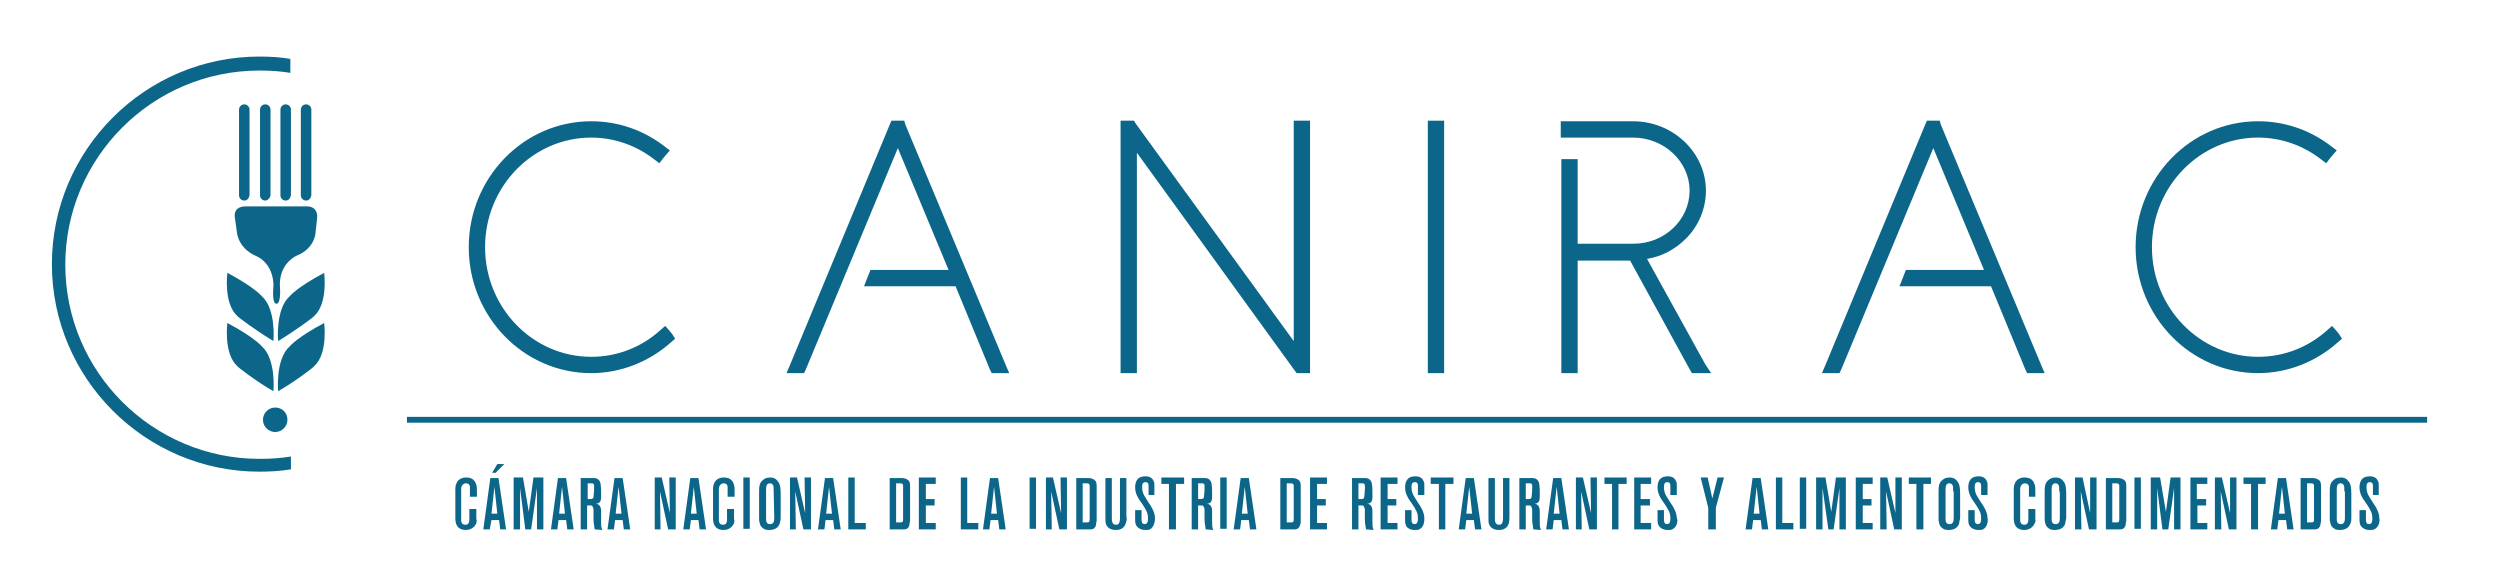 <svg xmlns="http://www.w3.org/2000/svg" xmlns:xlink="http://www.w3.org/1999/xlink" id="Capa_1" x="0px" y="0px" viewBox="0 0 428.8 100.4" style="enable-background:new 0 0 428.8 100.4;" xml:space="preserve"> <style type="text/css"> .st0{fill:#0B6689;} </style> <path class="st0" d="M81.5,90.1c-0.2,0.3-0.7,0.8-1.6,0.8s-1.3-0.4-1.5-0.7c-0.3-0.5-0.3-1-0.3-1.5v-4.3c0-0.2,0-0.4,0-0.6 c0-0.3,0.1-1.5,1.2-1.8c0.2-0.1,0.5-0.1,0.7-0.1c0.6,0,1,0.2,1.2,0.4c0.2,0.2,0.3,0.3,0.4,0.6c0.2,0.4,0.2,0.8,0.2,1.2v1.1h-1.2 v-1.4c0-0.2,0.1-0.9-0.7-0.9c-0.2,0-0.4,0.1-0.5,0.2c-0.3,0.3-0.3,0.6-0.3,1V89c0,0.1,0,0.2,0,0.3c0,0.2,0.1,0.7,0.7,0.7 c0.1,0,0.3,0,0.4-0.1c0.3-0.2,0.3-0.6,0.3-0.9v-1.7h1.2V89C81.8,89.3,81.8,89.7,81.5,90.1"></path> <path class="st0" d="M85.8,90.8l-0.2-1.6h-1.3L84,90.8h-1.1l1.2-8.8h1.4l1.3,8.8H85.8z M84.8,83.5l-0.5,4.6h1L84.8,83.5z M85,81.1 h-0.6l0.9-1.5h1.2L85,81.1z"></path> <polygon class="st0" points="92.1,90.8 92.1,83.7 91.1,90.8 90.1,90.8 89.2,83.7 89.2,90.8 88.1,90.8 88.1,81.9 89.7,81.9 90.7,87.8 91.5,81.9 93.2,81.9 93.2,90.8 "></polygon> <path class="st0" d="M97.3,90.8l-0.2-1.6h-1.3l-0.2,1.6h-1.1l1.2-8.8h1.4l1.3,8.8H97.3z M96.4,83.5l-0.5,4.6h1L96.4,83.5z"></path> <path class="st0" d="M102,90.8c-0.1-0.8-0.2-1-0.2-1.9v-0.6c0-0.3,0-0.6,0-0.9c0-0.2-0.1-0.4-0.2-0.6c-0.1-0.1-0.2-0.1-0.4-0.1h-0.5 v4.1h-1.1V82h1.9c0.1,0,0.3,0,0.4,0c0.3,0,0.9,0.1,1.1,0.9c0,0.2,0.1,0.7,0.1,1.3c0,0.3,0,0.7,0,1c0,0.2,0,0.5-0.1,0.7 c-0.2,0.5-0.7,0.5-0.9,0.5c0.2,0,0.5,0,0.8,0.4c0.2,0.3,0.2,0.7,0.2,1.4v1c0,1,0,1.2,0.2,1.7L102,90.8L102,90.8z M101.9,83.4 c0-0.2,0-0.3-0.1-0.4s-0.2-0.1-0.4-0.1h-0.6v2.7h0.5c0.3,0,0.5-0.1,0.5-0.4c0-0.2,0.1-0.7,0.1-1.4C101.9,83.8,101.9,83.6,101.9,83.4 "></path> <path class="st0" d="M107,90.8l-0.2-1.6h-1.3l-0.2,1.6h-1.1l1.2-8.8h1.4l1.3,8.8H107z M106.1,83.5l-0.5,4.6h1L106.1,83.5z"></path> <polygon class="st0" points="114.6,90.8 113.2,84.3 113.3,90.8 112.3,90.8 112.3,81.9 113.5,81.9 114.9,88 114.8,81.9 115.9,81.9 115.9,90.8 "></polygon> <path class="st0" d="M120,90.8l-0.2-1.6h-1.3l-0.2,1.6h-1.1l1.2-8.8h1.4l1.3,8.8H120z M119,83.5l-0.5,4.6h1L119,83.5z"></path> <path class="st0" d="M125.7,90.1c-0.2,0.3-0.7,0.8-1.6,0.8s-1.3-0.4-1.5-0.7c-0.3-0.5-0.3-1-0.3-1.5v-4.3c0-0.2,0-0.4,0-0.6 c0-0.3,0.1-1.5,1.2-1.8c0.2-0.1,0.5-0.1,0.7-0.1c0.6,0,1,0.2,1.2,0.4c0.2,0.2,0.3,0.3,0.4,0.6c0.2,0.4,0.2,0.8,0.2,1.2v1.1h-1.2 v-1.4c0-0.2,0.1-0.9-0.7-0.9c-0.2,0-0.4,0.1-0.5,0.2c-0.3,0.3-0.3,0.6-0.3,1V89c0,0.1,0,0.2,0,0.3c0,0.2,0.1,0.7,0.7,0.7 c0.1,0,0.3,0,0.4-0.1c0.3-0.2,0.3-0.6,0.3-0.9v-1.7h1.2V89C126,89.3,126,89.7,125.7,90.1"></path> <rect x="127.5" y="81.9" class="st0" width="1.1" height="8.8"></rect> <path class="st0" d="M133.7,89.9c-0.4,1-1.5,1-1.8,1c-0.1,0-0.4,0-0.7-0.1c-0.2-0.1-0.8-0.4-0.9-1.1c-0.1-0.3-0.1-0.4-0.1-0.9v-4.4 c0-0.8,0-1.6,0.7-2.1c0.2-0.2,0.6-0.4,1.2-0.4c0.2,0,0.7,0,1.1,0.4c0.2,0.2,0.3,0.4,0.4,0.5c0.2,0.4,0.3,0.9,0.3,1.9v4.2 C133.9,89.2,133.8,89.5,133.7,89.9 M132.7,84.3c0-0.5,0-0.9-0.1-1.1c-0.1-0.1-0.2-0.3-0.5-0.3c-0.1,0-0.3,0-0.4,0.1 c-0.3,0.2-0.3,0.6-0.3,1.2V89c0,0.5,0.1,0.9,0.7,0.9c0.7,0,0.7-0.7,0.7-1.2L132.7,84.3L132.7,84.3z"></path> <polygon class="st0" points="137.8,90.8 136.4,84.3 136.5,90.8 135.5,90.8 135.5,81.9 136.7,81.9 138.1,88 138,81.9 139.1,81.9 139.1,90.8 "></polygon> <path class="st0" d="M143.1,90.8l-0.2-1.6h-1.3l-0.2,1.6h-1.1l1.2-8.8h1.4l1.3,8.8H143.1z M142.2,83.5l-0.5,4.6h1L142.2,83.5z"></path> <polygon class="st0" points="145.5,90.8 145.5,81.9 146.6,81.9 146.6,89.7 148.5,89.7 148.5,90.8 "></polygon> <path class="st0" d="M156,90c-0.2,0.9-0.9,0.8-1.2,0.8h-2.2V82h2.1c0.1,0,0.6,0,1,0.3s0.4,0.7,0.4,1.2v5.9C156,89.6,156,89.8,156,90 M154.9,83.6c0-0.1,0-0.2,0-0.3c0-0.4-0.4-0.4-0.5-0.4h-0.7v6.7h0.8c0.3,0,0.4-0.1,0.4-0.5V83.6z"></path> <polygon class="st0" points="157.6,90.8 157.6,81.9 160.5,81.9 160.5,83 158.8,83 158.8,85.6 160.3,85.6 160.3,86.7 158.8,86.7 158.8,89.7 160.5,89.7 160.5,90.8 "></polygon> <polygon class="st0" points="164.8,90.8 164.8,81.9 165.9,81.9 165.9,89.7 167.8,89.7 167.8,90.8 "></polygon> <path class="st0" d="M171.4,90.8l-0.2-1.6h-1.3l-0.2,1.6h-1.1l1.2-8.8h1.4l1.3,8.8H171.4z M170.5,83.5l-0.5,4.6h1L170.5,83.5z"></path> <rect x="176.6" y="81.9" class="st0" width="1.1" height="8.8"></rect> <polygon class="st0" points="181.7,90.8 180.3,84.3 180.4,90.8 179.4,90.8 179.4,81.9 180.6,81.9 182,88 181.9,81.9 183,81.9 183,90.8 "></polygon> <path class="st0" d="M188,90c-0.2,0.9-0.9,0.8-1.2,0.8h-2.2V82h2.1c0.1,0,0.6,0,1,0.3s0.4,0.7,0.4,1.2v5.9C188,89.6,188,89.8,188,90 M186.9,83.6c0-0.1,0-0.2,0-0.3c0-0.4-0.4-0.4-0.5-0.4h-0.7v6.7h0.8c0.3,0,0.4-0.1,0.4-0.5V83.6z"></path> <path class="st0" d="M193.1,89.7c-0.3,1.2-1.4,1.2-1.8,1.2c-0.3,0-1.3-0.1-1.6-1c-0.1-0.3-0.1-0.5-0.1-1V82h1.1v6.8 c0,0.5,0,1.2,0.7,1.2c0.1,0,0.3,0,0.4-0.1c0.2-0.2,0.3-0.5,0.3-1.1V82h1.1v6.7C193.3,88.7,193.3,89.3,193.1,89.7"></path> <path class="st0" d="M197.2,90.8c-0.1,0.1-0.4,0.1-0.8,0.1c-0.7,0-1.1-0.3-1.3-0.5c-0.4-0.4-0.4-0.9-0.4-1.4v-1.5h1.1v1.6 c0,0.4,0.1,0.6,0.2,0.7c0,0,0.2,0.1,0.3,0.1c0.6,0,0.6-0.6,0.6-1c0-0.6-0.1-1-0.4-1.5c-0.3-0.6-0.7-1.1-1.1-1.7 c-0.2-0.3-0.7-1.1-0.7-2.1s0.4-1.5,0.8-1.7c0.2-0.1,0.5-0.2,1-0.2c0.2,0,1.1,0,1.4,0.9c0.1,0.2,0.1,0.3,0.1,0.7v1.6h-1v-1.6 c0-0.1,0-0.6-0.5-0.6c-0.6,0-0.6,0.5-0.6,0.9c0,0.7,0.2,1.2,0.6,1.8c0.2,0.3,0.3,0.5,0.5,0.8c0.1,0.2,0.3,0.4,0.4,0.6 c0.6,1,0.7,1.6,0.7,2.1C198.1,89,198.1,90.4,197.2,90.8"></path> <polygon class="st0" points="201.7,83 201.7,90.8 200.5,90.8 200.5,83 199.2,83 199.2,81.9 203.1,81.9 203.1,83 "></polygon> <path class="st0" d="M206.8,90.8c-0.1-0.8-0.2-1-0.2-1.9v-0.6c0-0.3,0-0.6,0-0.9c0-0.2-0.1-0.4-0.2-0.6c-0.1-0.1-0.2-0.1-0.4-0.1 h-0.5v4.1h-1.1V82h1.9c0.1,0,0.3,0,0.4,0c0.3,0,0.9,0.1,1.1,0.9c0,0.2,0.1,0.7,0.1,1.3c0,0.3,0,0.7,0,1c0,0.2,0,0.5-0.1,0.7 c-0.2,0.5-0.7,0.5-0.9,0.5c0.2,0,0.5,0,0.8,0.4c0.2,0.3,0.2,0.7,0.2,1.4v1c0,1,0,1.2,0.2,1.7L206.8,90.8L206.8,90.8z M206.6,83.4 c0-0.2,0-0.3-0.1-0.4s-0.2-0.1-0.4-0.1h-0.6v2.7h0.5c0.3,0,0.5-0.1,0.5-0.4c0-0.2,0.1-0.7,0.1-1.4C206.6,83.8,206.6,83.6,206.6,83.4 "></path> <rect x="209.3" y="81.9" class="st0" width="1.1" height="8.8"></rect> <path class="st0" d="M214.4,90.8l-0.2-1.6h-1.3l-0.2,1.6h-1.1l1.2-8.8h1.4l1.3,8.8H214.4z M213.5,83.5l-0.5,4.6h1L213.5,83.5z"></path> <path class="st0" d="M223,90c-0.2,0.9-0.9,0.8-1.2,0.8h-2.2V82h2.1c0.1,0,0.6,0,1,0.3s0.4,0.7,0.4,1.2v5.9 C223.1,89.6,223.1,89.8,223,90 M221.9,83.6c0-0.1,0-0.2,0-0.3c0-0.4-0.4-0.4-0.5-0.4h-0.7v6.7h0.8c0.3,0,0.4-0.1,0.4-0.5V83.6z"></path> <polygon class="st0" points="224.7,90.8 224.7,81.9 227.6,81.9 227.6,83 225.9,83 225.9,85.6 227.4,85.6 227.4,86.7 225.9,86.7 225.9,89.7 227.6,89.7 227.6,90.8 "></polygon> <path class="st0" d="M234.3,90.8c-0.1-0.8-0.2-1-0.2-1.9v-0.6c0-0.3,0-0.6,0-0.9c0-0.2-0.1-0.4-0.2-0.6c-0.1-0.1-0.2-0.1-0.4-0.1 H233v4.1h-1.1V82h1.9c0.1,0,0.3,0,0.4,0c0.3,0,0.9,0.1,1.1,0.9c0,0.2,0.1,0.7,0.1,1.3c0,0.3,0,0.7,0,1c0,0.2,0,0.5-0.1,0.7 c-0.2,0.5-0.7,0.5-0.9,0.5c0.2,0,0.5,0,0.8,0.4c0.2,0.3,0.2,0.7,0.2,1.4v1c0,1,0,1.2,0.2,1.7L234.3,90.8L234.3,90.8z M234.1,83.4 c0-0.2,0-0.3-0.1-0.4s-0.2-0.1-0.4-0.1H233v2.7h0.5c0.3,0,0.5-0.1,0.5-0.4c0-0.2,0.1-0.7,0.1-1.4C234.2,83.8,234.1,83.6,234.1,83.4"></path> <polygon class="st0" points="236.8,90.8 236.8,81.9 239.7,81.9 239.7,83 238,83 238,85.6 239.5,85.6 239.5,86.7 238,86.7 238,89.7 239.7,89.7 239.7,90.8 "></polygon> <path class="st0" d="M243.4,90.8c-0.1,0.1-0.4,0.1-0.8,0.1c-0.7,0-1.1-0.3-1.3-0.5C241,90,241,89.5,241,89v-1.5h1.1v1.6 c0,0.4,0.1,0.6,0.2,0.7c0,0,0.2,0.1,0.3,0.1c0.6,0,0.6-0.6,0.6-1c0-0.6-0.1-1-0.4-1.5c-0.3-0.6-0.7-1.1-1.1-1.7 c-0.2-0.3-0.7-1.1-0.7-2.1s0.4-1.5,0.8-1.7c0.2-0.1,0.5-0.2,1-0.2c0.2,0,1.1,0,1.4,0.9c0.1,0.2,0.1,0.3,0.1,0.7v1.6h-1.1v-1.6 c0-0.1,0-0.6-0.5-0.6c-0.6,0-0.6,0.5-0.6,0.9c0,0.7,0.2,1.2,0.6,1.8c0.2,0.3,0.3,0.5,0.5,0.8c0.1,0.2,0.3,0.4,0.4,0.6 c0.6,1,0.7,1.6,0.7,2.1C244.3,89,244.4,90.4,243.4,90.8"></path> <polygon class="st0" points="247.9,83 247.9,90.8 246.8,90.8 246.8,83 245.4,83 245.4,81.9 249.3,81.9 249.3,83 "></polygon> <path class="st0" d="M253,90.8l-0.2-1.6h-1.3l-0.2,1.6h-1.1l1.2-8.8h1.4l1.3,8.8H253z M252,83.5l-0.5,4.6h1L252,83.5z"></path> <path class="st0" d="M258.8,89.7c-0.3,1.2-1.4,1.2-1.8,1.2c-0.3,0-1.3-0.1-1.6-1c-0.1-0.3-0.1-0.5-0.1-1V82h1.1v6.8 c0,0.5,0,1.2,0.7,1.2c0.1,0,0.3,0,0.4-0.1c0.2-0.2,0.3-0.5,0.3-1.1V82h1.1v6.7C258.9,88.7,258.9,89.3,258.8,89.7"></path> <path class="st0" d="M263,90.8c-0.1-0.8-0.2-1-0.2-1.9v-0.6c0-0.3,0-0.6,0-0.9c0-0.2-0.1-0.4-0.2-0.6c-0.1-0.1-0.2-0.1-0.4-0.1h-0.5 v4.1h-1.1V82h1.9c0.1,0,0.3,0,0.4,0c0.3,0,0.9,0.1,1.1,0.9c0,0.2,0.1,0.7,0.1,1.3c0,0.3,0,0.7,0,1c0,0.2,0,0.5-0.1,0.7 c-0.2,0.5-0.7,0.5-0.9,0.5c0.2,0,0.5,0,0.8,0.4c0.2,0.3,0.2,0.7,0.2,1.4v1c0,1,0,1.2,0.2,1.7L263,90.8L263,90.8z M262.8,83.4 c0-0.2,0-0.3-0.1-0.4s-0.2-0.1-0.4-0.1h-0.6v2.7h0.5c0.3,0,0.5-0.1,0.5-0.4c0-0.2,0.1-0.7,0.1-1.4C262.8,83.8,262.8,83.6,262.8,83.4 "></path> <path class="st0" d="M268,90.8l-0.2-1.6h-1.3l-0.2,1.6h-1.1l1.2-8.8h1.4l1.3,8.8H268z M267,83.5l-0.5,4.6h1L267,83.5z"></path> <polygon class="st0" points="272.6,90.8 271.2,84.3 271.3,90.8 270.3,90.8 270.3,81.9 271.5,81.9 272.9,88 272.8,81.9 273.9,81.9 273.9,90.8 "></polygon> <polygon class="st0" points="277.6,83 277.6,90.8 276.5,90.8 276.5,83 275.2,83 275.2,81.9 279,81.9 279,83 "></polygon> <polygon class="st0" points="280.3,90.8 280.3,81.9 283.2,81.9 283.2,83 281.4,83 281.4,85.6 283,85.6 283,86.7 281.4,86.7 281.4,89.7 283.2,89.7 283.2,90.8 "></polygon> <path class="st0" d="M286.8,90.8c-0.1,0.1-0.4,0.1-0.8,0.1c-0.7,0-1.1-0.3-1.3-0.5c-0.4-0.4-0.4-0.9-0.4-1.4v-1.5h1.1v1.6 c0,0.4,0.1,0.6,0.2,0.7c0,0,0.2,0.1,0.3,0.1c0.6,0,0.6-0.6,0.6-1c0-0.6-0.1-1-0.4-1.5c-0.3-0.6-0.7-1.1-1.1-1.7 c-0.2-0.3-0.7-1.1-0.7-2.1s0.4-1.5,0.8-1.7c0.2-0.1,0.5-0.2,1-0.2c0.2,0,1.1,0,1.4,0.9c0.1,0.2,0.1,0.3,0.1,0.7v1.6h-1.1v-1.6 c0-0.1,0-0.6-0.5-0.6c-0.6,0-0.6,0.5-0.6,0.9c0,0.7,0.2,1.2,0.6,1.8c0.2,0.3,0.3,0.5,0.5,0.8c0.1,0.2,0.3,0.4,0.4,0.6 c0.6,1,0.7,1.6,0.7,2.1C287.8,89,287.8,90.4,286.8,90.8"></path> <polygon class="st0" points="294.3,87.1 294.3,90.8 293,90.8 293,87.1 291.7,81.9 292.9,81.9 293.7,85.5 294.6,81.9 295.7,81.9 "></polygon> <path class="st0" d="M302.2,90.8l-0.2-1.6h-1.3l-0.2,1.6h-1.1l1.2-8.8h1.4l1.3,8.8H302.2z M301.3,83.5l-0.5,4.6h1L301.3,83.5z"></path> <polygon class="st0" points="304.6,90.8 304.6,81.9 305.7,81.9 305.7,89.7 307.6,89.7 307.6,90.8 "></polygon> <rect x="308.7" y="81.9" class="st0" width="1.1" height="8.8"></rect> <polygon class="st0" points="315.5,90.8 315.5,83.7 314.5,90.8 313.6,90.8 312.6,83.7 312.6,90.8 311.5,90.8 311.5,81.9 313.1,81.9 314.1,87.8 314.9,81.9 316.6,81.9 316.6,90.8 "></polygon> <polygon class="st0" points="318.3,90.8 318.3,81.9 321.2,81.9 321.2,83 319.5,83 319.5,85.6 321,85.6 321,86.7 319.5,86.7 319.5,89.7 321.2,89.7 321.2,90.8 "></polygon> <polygon class="st0" points="324.9,90.8 323.5,84.3 323.6,90.8 322.5,90.8 322.5,81.9 323.7,81.9 325.1,88 325.1,81.9 326.2,81.9 326.2,90.8 "></polygon> <polygon class="st0" points="329.9,83 329.9,90.8 328.7,90.8 328.7,83 327.4,83 327.4,81.9 331.2,81.9 331.2,83 "></polygon> <path class="st0" d="M336,89.9c-0.4,1-1.5,1-1.8,1c-0.1,0-0.4,0-0.7-0.1c-0.2-0.1-0.8-0.4-0.9-1.1c-0.1-0.3-0.1-0.4-0.1-0.9v-4.4 c0-0.8,0-1.6,0.7-2.1c0.2-0.2,0.6-0.4,1.2-0.4c0.2,0,0.7,0,1.1,0.4c0.2,0.2,0.3,0.4,0.4,0.5c0.2,0.4,0.3,0.9,0.3,1.9v4.2 C336.1,89.2,336.1,89.5,336,89.9 M335,84.3c0-0.5,0-0.9-0.1-1.1c-0.1-0.1-0.2-0.3-0.5-0.3c-0.1,0-0.3,0-0.4,0.1 c-0.3,0.2-0.3,0.6-0.3,1.2V89c0,0.5,0.1,0.9,0.7,0.9c0.7,0,0.7-0.7,0.7-1.2v-4.4H335z"></path> <path class="st0" d="M340.1,90.8c-0.1,0.1-0.4,0.1-0.8,0.1c-0.7,0-1.1-0.3-1.3-0.5c-0.4-0.4-0.4-0.9-0.4-1.4v-1.5h1.1v1.6 c0,0.4,0.1,0.6,0.2,0.7c0,0,0.2,0.1,0.3,0.1c0.6,0,0.6-0.6,0.6-1c0-0.6-0.1-1-0.4-1.5c-0.3-0.6-0.7-1.1-1.1-1.7 c-0.2-0.3-0.7-1.1-0.7-2.1s0.4-1.5,0.8-1.7c0.2-0.1,0.5-0.2,1-0.2c0.2,0,1.1,0,1.4,0.9c0.1,0.2,0.1,0.3,0.1,0.7v1.6h-1.1v-1.6 c0-0.1,0-0.6-0.5-0.6c-0.6,0-0.6,0.5-0.6,0.9c0,0.7,0.2,1.2,0.6,1.8c0.2,0.3,0.3,0.5,0.5,0.8c0.1,0.2,0.3,0.4,0.4,0.6 c0.6,1,0.7,1.6,0.7,2.1C341,89,341,90.4,340.1,90.8"></path> <path class="st0" d="M348.8,90.1c-0.2,0.3-0.7,0.8-1.6,0.8s-1.3-0.4-1.5-0.7c-0.3-0.5-0.3-1-0.3-1.5v-4.3c0-0.2,0-0.4,0-0.6 c0-0.3,0.1-1.5,1.2-1.8c0.2-0.1,0.5-0.1,0.7-0.1c0.6,0,1,0.2,1.2,0.4c0.2,0.2,0.3,0.3,0.4,0.6c0.2,0.4,0.2,0.8,0.2,1.2v1.1H348v-1.4 c0-0.2,0.1-0.9-0.7-0.9c-0.2,0-0.4,0.1-0.5,0.2c-0.3,0.3-0.3,0.6-0.3,1V89c0,0.1,0,0.2,0,0.3c0,0.2,0.1,0.7,0.7,0.7 c0.1,0,0.3,0,0.4-0.1c0.3-0.2,0.3-0.6,0.3-0.9v-1.7h1.2V89C349.2,89.3,349.1,89.7,348.8,90.1"></path> <path class="st0" d="M354.2,89.9c-0.4,1-1.5,1-1.8,1c-0.1,0-0.4,0-0.7-0.1c-0.2-0.1-0.8-0.4-0.9-1.1c-0.1-0.3-0.1-0.4-0.1-0.9v-4.4 c0-0.8,0-1.6,0.7-2.1c0.2-0.2,0.6-0.4,1.2-0.4c0.2,0,0.7,0,1.1,0.4c0.2,0.2,0.3,0.4,0.4,0.5c0.2,0.4,0.3,0.9,0.3,1.9v4.2 C354.3,89.2,354.3,89.5,354.2,89.9 M353.2,84.3c0-0.5,0-0.9-0.1-1.1c-0.1-0.1-0.2-0.3-0.5-0.3c-0.1,0-0.3,0-0.4,0.1 c-0.3,0.2-0.3,0.6-0.3,1.2V89c0,0.5,0.1,0.9,0.7,0.9c0.7,0,0.7-0.7,0.7-1.2v-4.4H353.2z"></path> <polygon class="st0" points="358.3,90.8 356.9,84.3 357,90.8 355.9,90.8 355.9,81.9 357.2,81.9 358.5,88 358.5,81.9 359.6,81.9 359.6,90.8 "></polygon> <path class="st0" d="M364.6,90c-0.2,0.9-0.9,0.8-1.2,0.8h-2.2V82h2.1c0.1,0,0.6,0,1,0.3s0.4,0.7,0.4,1.2v5.9 C364.6,89.6,364.6,89.8,364.6,90 M363.5,83.6c0-0.1,0-0.2,0-0.3c0-0.4-0.4-0.4-0.5-0.4h-0.7v6.7h0.8c0.3,0,0.4-0.1,0.4-0.5 L363.5,83.6L363.5,83.6z"></path> <rect x="366.1" y="81.9" class="st0" width="1.1" height="8.8"></rect> <polygon class="st0" points="372.9,90.8 372.9,83.7 371.9,90.8 370.9,90.8 370,83.7 370,90.8 368.9,90.8 368.9,81.9 370.5,81.9 371.5,87.8 372.3,81.9 374,81.9 374,90.8 "></polygon> <polygon class="st0" points="375.7,90.8 375.7,81.9 378.6,81.9 378.6,83 376.8,83 376.8,85.6 378.4,85.6 378.4,86.7 376.9,86.7 376.9,89.7 378.6,89.7 378.6,90.8 "></polygon> <polygon class="st0" points="382.3,90.8 380.9,84.3 381,90.8 379.9,90.8 379.9,81.9 381.1,81.9 382.5,88 382.5,81.9 383.6,81.9 383.6,90.8 "></polygon> <polygon class="st0" points="387.3,83 387.3,90.8 386.1,90.8 386.1,83 384.8,83 384.8,81.9 388.6,81.9 388.6,83 "></polygon> <path class="st0" d="M392.3,90.8l-0.2-1.6h-1.3l-0.2,1.6h-1.1l1.2-8.8h1.4l1.3,8.8H392.3z M391.4,83.5l-0.5,4.6h1L391.4,83.5z"></path> <path class="st0" d="M398,90c-0.2,0.9-0.9,0.8-1.2,0.8h-2.2V82h2.1c0.1,0,0.6,0,1,0.3s0.4,0.7,0.4,1.2v5.9 C398.1,89.6,398,89.8,398,90 M396.9,83.6c0-0.1,0-0.2,0-0.3c0-0.4-0.4-0.4-0.5-0.4h-0.7v6.7h0.8c0.3,0,0.4-0.1,0.4-0.5L396.9,83.6 L396.9,83.6z"></path> <path class="st0" d="M403.1,89.9c-0.4,1-1.5,1-1.8,1c-0.1,0-0.4,0-0.7-0.1c-0.2-0.1-0.8-0.4-0.9-1.1c-0.1-0.3-0.1-0.4-0.1-0.9v-4.4 c0-0.8,0-1.6,0.7-2.1c0.2-0.2,0.6-0.4,1.2-0.4c0.2,0,0.7,0,1.1,0.4c0.2,0.2,0.3,0.4,0.4,0.5c0.2,0.4,0.3,0.9,0.3,1.9v4.2 C403.3,89.2,403.3,89.5,403.1,89.9 M402.1,84.3c0-0.5,0-0.9-0.1-1.1c-0.1-0.1-0.2-0.3-0.5-0.3c-0.1,0-0.3,0-0.4,0.1 c-0.3,0.2-0.3,0.6-0.3,1.2V89c0,0.5,0.1,0.9,0.7,0.9c0.7,0,0.7-0.7,0.7-1.2v-4.4H402.1z"></path> <path class="st0" d="M407.2,90.8c-0.1,0.1-0.4,0.1-0.8,0.1c-0.7,0-1.1-0.3-1.3-0.5c-0.4-0.4-0.4-0.9-0.4-1.4v-1.5h1.1v1.6 c0,0.4,0.1,0.6,0.2,0.7c0,0,0.2,0.1,0.3,0.1c0.6,0,0.6-0.6,0.6-1c0-0.6-0.1-1-0.4-1.5c-0.3-0.6-0.7-1.1-1.1-1.7 c-0.2-0.3-0.7-1.1-0.7-2.1s0.4-1.5,0.8-1.7c0.2-0.1,0.5-0.2,1-0.2c0.2,0,1.1,0,1.4,0.9c0.1,0.2,0.1,0.3,0.1,0.7v1.6h-1v-1.6 c0-0.1,0-0.6-0.5-0.6c-0.6,0-0.6,0.5-0.6,0.9c0,0.7,0.2,1.2,0.6,1.8c0.2,0.3,0.3,0.5,0.5,0.8c0.1,0.2,0.3,0.4,0.4,0.6 c0.6,1,0.7,1.6,0.7,2.1C408.2,89,408.2,90.4,407.2,90.8"></path> <path class="st0" d="M115.8,58.1l-0.7,0.6c-3.8,3.4-8.7,5.3-13.7,5.3c-11.6,0-21-9.7-21-21.6s9.4-21.6,21-21.6c4.6,0,9,1.5,12.7,4.4 l0.8,0.6l-0.7,0.8l-0.5,0.6l-0.6,0.8l-0.8-0.6c-3.2-2.5-7-3.8-10.9-3.8c-10,0-18.2,8.4-18.2,18.8s8.2,18.8,18.2,18.8 c4.4,0,8.6-1.6,11.9-4.6l0.8-0.7l0.7,0.8l0.5,0.6L115.8,58.1z"></path> <polygon class="st0" points="173.1,64 170.1,64 169.8,63.4 163.9,49.1 148.2,49.1 149.3,46.3 162.7,46.3 154,25.4 138.2,63.4 137.9,64 134.9,64 135.5,62.6 152.6,21.4 152.9,20.7 155.1,20.7 155.3,21.4 172.5,62.6 "></polygon> <polygon class="st0" points="224.7,20.7 224.7,64 222.4,64 222.1,63.6 195,26.2 195,64 192.2,64 192.2,20.7 194.5,20.7 194.8,21.2 221.9,58.5 221.9,20.7 "></polygon> <rect x="244.9" y="20.7" class="st0" width="2.8" height="43.3"></rect> <path class="st0" d="M293.5,64h-3.3l-0.3-0.5l-10.3-18.8h-9V64h-2.8V27.3h2.8v14.5h9.6c5.3,0,9.6-4.1,9.6-9.1s-4.4-9.1-9.7-9.1 h-12.4v-2.8h12.4c6.9,0,12.5,5.4,12.5,11.9c0,3-1.2,6-3.4,8.2c-1.8,1.8-4.1,3.1-6.7,3.5l10,18.1L293.5,64z"></path> <polygon class="st0" points="350.7,64 347.7,64 347.4,63.4 341.5,49.1 325.8,49.1 326.9,46.3 340.3,46.3 331.6,25.4 315.8,63.4 315.5,64 312.5,64 313.1,62.6 330.2,21.4 330.5,20.7 332.7,20.7 332.9,21.4 350.1,62.6 "></polygon> <path class="st0" d="M401.7,58.1l-0.7,0.6c-3.8,3.4-8.7,5.3-13.7,5.3c-11.6,0-21-9.7-21-21.6s9.4-21.6,21-21.6c4.6,0,9,1.5,12.7,4.4 l0.8,0.6l-0.7,0.8l-0.5,0.6L399,28l-0.8-0.6c-3.2-2.5-7-3.8-10.9-3.8c-10,0-18.2,8.4-18.2,18.8s8.2,18.8,18.2,18.8 c4.4,0,8.6-1.6,11.9-4.6l0.8-0.7l0.7,0.8l0.5,0.6L401.7,58.1z"></path> <rect x="69.8" y="71.5" class="st0" width="346.5" height="1"></rect> <path class="st0" d="M47.7,58.5c0,0-0.5-5.5,2-7.7c0,0,1.2-1.5,5.9-4c0,0,0.7,5.2-1.7,7.4C53.9,54.3,50.7,56.7,47.7,58.5"></path> <path class="st0" d="M47.7,67.1c0,0-0.5-5.5,2-7.7c0,0,1.2-1.5,5.9-4c0,0,0.7,5.2-1.7,7.4C53.9,62.9,50.7,65.4,47.7,67.1"></path> <path class="st0" d="M46.9,58.5c0,0,0.5-5.5-2-7.7c0,0-1.2-1.5-5.9-4c0,0-0.7,5.2,1.7,7.4C40.7,54.3,43.9,56.7,46.9,58.5"></path> <path class="st0" d="M46.9,67.1c0,0,0.5-5.5-2-7.7c0,0-1.2-1.5-5.9-4c0,0-0.7,5.2,1.7,7.4C40.7,62.9,43.9,65.4,46.9,67.1"></path> <path class="st0" d="M49.3,72c0,1.1-0.9,2.1-2.1,2.1c-1.1,0-2.1-0.9-2.1-2.1c0-1.1,0.9-2.1,2.1-2.1C48.4,69.9,49.3,70.8,49.3,72"></path> <path class="st0" d="M41.9,34.4L41.9,34.4c-0.5,0-0.9-0.4-0.9-0.9V18.8c0-0.5,0.4-0.9,0.9-0.9s0.9,0.4,0.9,0.9v14.7 C42.7,34,42.4,34.4,41.9,34.4"></path> <path class="st0" d="M52.5,34.4L52.5,34.4c-0.5,0-0.9-0.4-0.9-0.9V18.8c0-0.5,0.4-0.9,0.9-0.9s0.9,0.4,0.9,0.9v14.7 C53.3,34,53,34.4,52.5,34.4"></path> <path class="st0" d="M45.5,34.4L45.5,34.4c-0.5,0-0.9-0.4-0.9-0.9V18.8c0-0.5,0.4-0.9,0.9-0.9s0.9,0.4,0.9,0.9v14.7 C46.3,34,45.9,34.4,45.5,34.4"></path> <path class="st0" d="M49,34.4L49,34.4c-0.5,0-0.9-0.4-0.9-0.9V18.8c0-0.5,0.4-0.9,0.9-0.9s0.9,0.4,0.9,0.9v14.7 C49.8,34,49.5,34.4,49,34.4"></path> <path class="st0" d="M52.7,35.4H42c-2.2,0.1-1.7,2-1.7,2l0.3,2.2c0.3,3.1,3.1,4.2,3.1,4.2c3.4,1.4,3.2,5.2,3.2,5.2 c-0.3,3.3,0.5,3.1,0.5,3.1c0.9,0,0.6-3.1,0.6-3.1c-0.1-4,3-5.2,3-5.2c2.9-1.2,3.1-3.7,3.1-3.7l0.3-2.8 C54.5,35.3,52.7,35.4,52.7,35.4"></path> <path class="st0" d="M49.9,78.3c-1.8,0.3-3.5,0.4-5.4,0.4c-18.3,0-33.3-14.9-33.3-33.3c0-18.3,14.9-33.3,33.3-33.3 c1.8,0,3.6,0.1,5.3,0.4v-2.4c-1.7-0.3-3.5-0.4-5.3-0.4c-19.6,0-35.6,16-35.6,35.6s16,35.6,35.6,35.6c1.8,0,3.6-0.1,5.4-0.4V78.3z"></path> </svg>